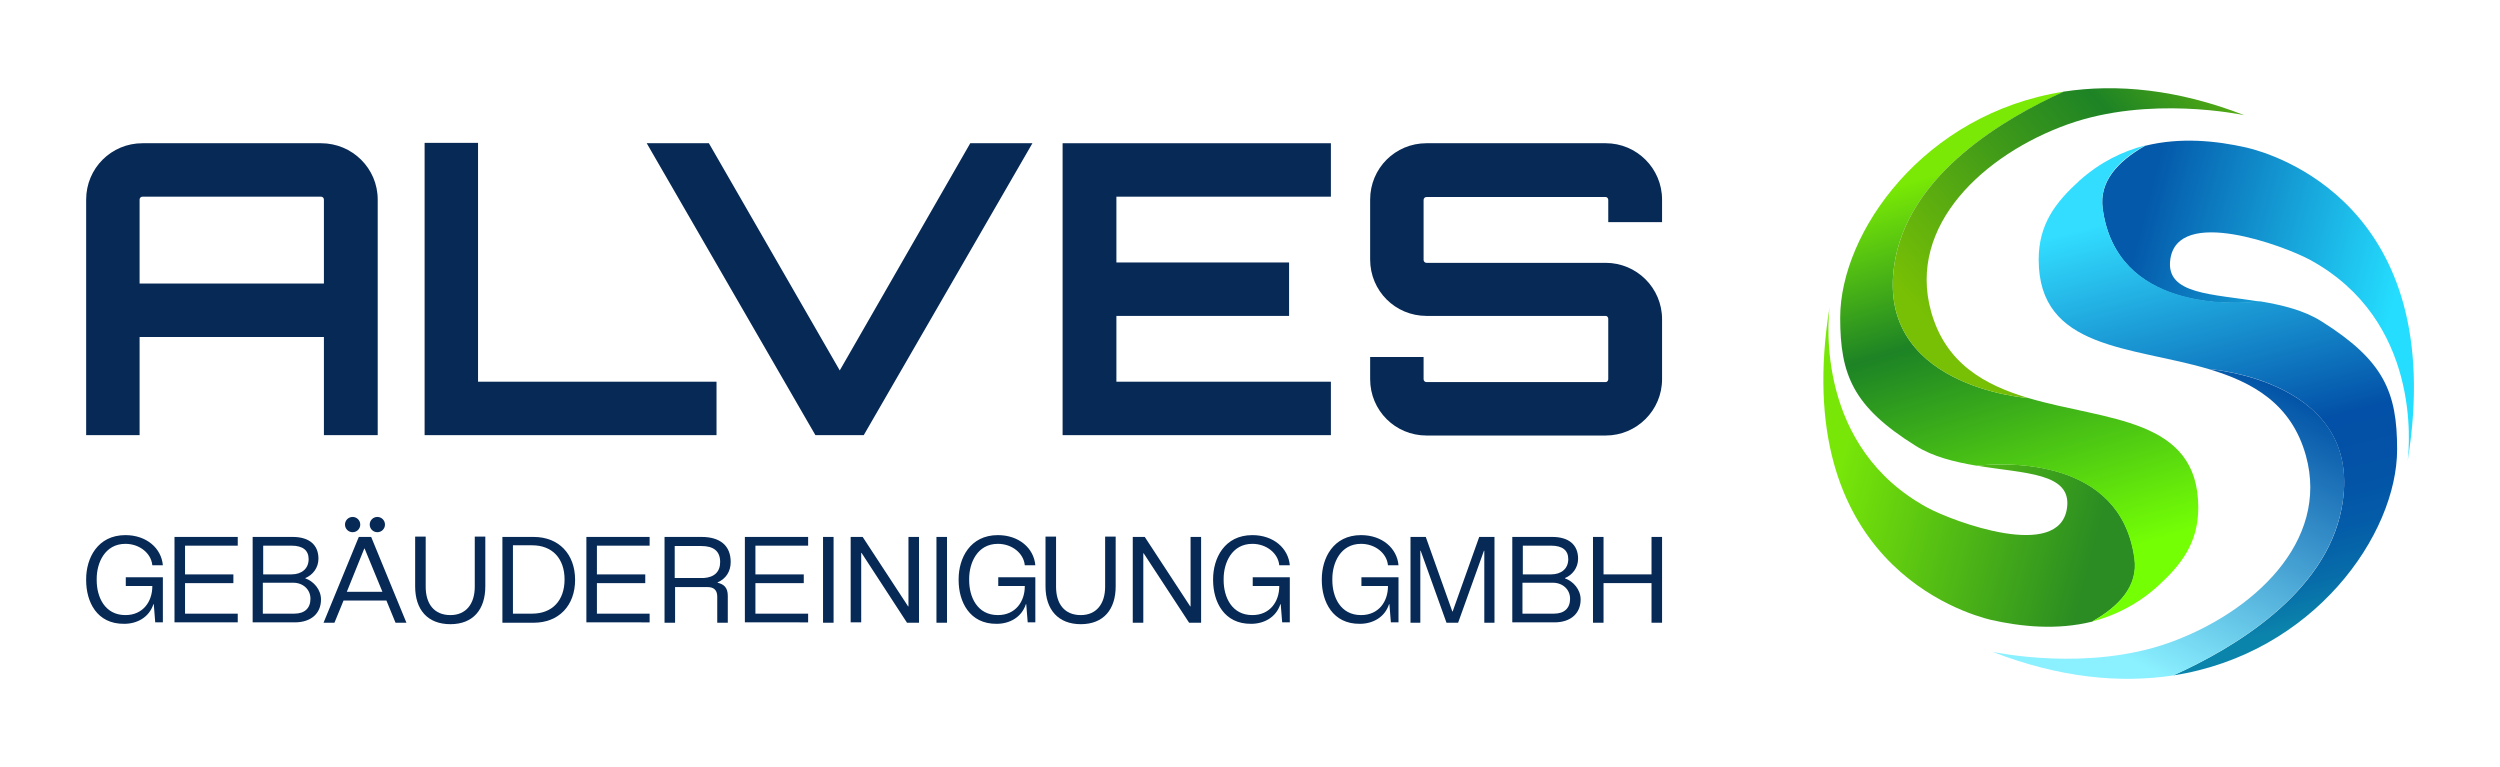 <?xml version="1.0" encoding="UTF-8"?>
<!-- Generator: Adobe Illustrator 27.5.0, SVG Export Plug-In . SVG Version: 6.00 Build 0)  -->
<svg xmlns="http://www.w3.org/2000/svg" xmlns:xlink="http://www.w3.org/1999/xlink" version="1.1" id="Layer_1" x="0px" y="0px" viewBox="0 0 687.7 211" style="enable-background:new 0 0 687.7 211;" xml:space="preserve">
<style type="text/css">
	.st0{fill:#062956;}
	.st1{fill:url(#SVGID_1_);}
	.st2{fill:url(#SVGID_00000085943190251522049300000015372336809080450210_);}
	.st3{fill:url(#SVGID_00000096749679752462180900000005276680085765207979_);}
	.st4{fill:url(#SVGID_00000023998338943249423330000015357008087249576582_);}
	.st5{fill:url(#SVGID_00000104667880391166636820000002074293903425586341_);}
	.st6{fill:url(#SVGID_00000087387526577810044660000010325126852855018136_);}
</style>
<g>
	<g>
		<g>
			<path class="st0" d="M88.3,39.4c8.6,0,15.6,6.9,15.6,15.5v64.8H89.1v-27H38.4v27H23.7V54.9c0-8.6,6.9-15.5,15.5-15.5H88.3z      M89.1,78V54.9c0-0.4-0.3-0.8-0.8-0.8H39.2c-0.4,0-0.8,0.3-0.8,0.8V78H89.1z"></path>
			<path class="st0" d="M116.8,39.3h14.7V105h65.6v14.7h-80.3V39.3z"></path>
			<path class="st0" d="M266.9,39.4h17.1l-46.4,80.3h-13.3l-46.4-80.3h17.1l36,62.5L266.9,39.4z"></path>
			<path class="st0" d="M366.1,54.1h-59v18.1h47.5v14.7h-47.5V105h59v14.7h-73.8V39.4h73.8V54.1z"></path>
			<path class="st0" d="M457.2,61.1h-14.8v-6.1c0-0.4-0.3-0.8-0.7-0.8h-49.3c-0.4,0-0.8,0.3-0.8,0.8v16.5c0,0.4,0.3,0.8,0.8,0.8     h49.3c8.5,0,15.5,6.9,15.5,15.5v16.5c0,8.6-7,15.5-15.5,15.5h-49.3c-8.6,0-15.5-6.9-15.5-15.5v-6.1h14.7v6.1     c0,0.4,0.3,0.8,0.8,0.8h49.3c0.3,0,0.7-0.3,0.7-0.8V87.7c0-0.4-0.3-0.8-0.7-0.8h-49.3c-8.6,0-15.5-6.9-15.5-15.5V54.9     c0-8.6,6.9-15.5,15.5-15.5h49.3c8.5,0,15.5,6.9,15.5,15.5V61.1z"></path>
		</g>
		<g>
			<g>
				<path class="st0" d="M23.7,159.6v-0.3c0-5.7,3.1-12.1,10.8-12.1c5.8,0,9.9,3.6,10.3,8.3h-2.9c-0.3-3.3-3.5-5.9-7.4-5.9      c-5.7,0-7.9,5.3-7.9,9.6v0.4c0,4.6,2.2,9.6,7.9,9.6c4.9,0,7.4-3.8,7.4-7.9v-0.1h-7.3v-2.4h10.2v12.4h-2.1l-0.4-5h-0.1      c-1.2,3.7-4.6,5.4-8,5.4C26.6,171.7,23.7,165.5,23.7,159.6z"></path>
				<path class="st0" d="M48,171.3v-23.6h17.4v2.4H50.9v7.9h13.3v2.4H50.9v8.4h14.5v2.4H48z"></path>
				<path class="st0" d="M69.5,171.3v-23.6h11c4.6,0,7.1,2.2,7.1,6c0,2.5-1.6,4.5-3.6,5.3v0.1c2.3,0.8,4.3,3.1,4.3,5.8      c0,3.9-2.8,6.3-7.2,6.3H69.5z M72.4,158h7.8c2.7,0,4.7-1.5,4.7-4.2c0-2.4-1.6-3.7-4.7-3.7h-7.8V158z M72.4,168.8H81      c2.8,0,4.4-1.5,4.4-4.1c0-2.6-2.1-4.4-4.7-4.4h-8.4V168.8z"></path>
				<path class="st0" d="M89,171.3l9.7-23.6h3.4l9.7,23.6h-3l-2.5-6.1H94.5l-2.5,6.1H89z M95.4,162.8h9.8l-4.9-11.9h-0.1L95.4,162.8      z"></path>
				<path class="st0" d="M114.2,161.3v-13.7h2.9v13.8c0,4.8,2.4,7.8,6.8,7.8c4.3,0,6.7-3.1,6.7-7.8v-13.8h2.9v13.7      c0,6.3-3.3,10.4-9.6,10.4C117.6,171.7,114.2,167.7,114.2,161.3z"></path>
				<path class="st0" d="M138.2,171.3v-23.6h8.6c6.9,0,11.4,4.7,11.4,11.8c0,7.1-4.5,11.8-11.4,11.8H138.2z M141.1,168.8h5.3      c5.5,0,8.9-3.6,8.9-9.4c0-5.8-3.4-9.4-8.9-9.4h-5.3V168.8z"></path>
				<path class="st0" d="M161.3,171.3v-23.6h17.4v2.4h-14.5v7.9h13.3v2.4h-13.3v8.4h14.5v2.4H161.3z"></path>
				<path class="st0" d="M182.8,171.3v-23.6H193c5.1,0,8,2.4,8,6.9c0,2.6-1.3,4.6-3.6,5.6v0.1c1.7,0.4,2.8,1.3,2.8,3.6v7.4h-2.9      v-7.2c0-1.9-1.1-2.6-2.6-2.6h-9v9.8H182.8z M185.7,159h7.9c2.9-0.2,4.5-1.7,4.5-4.4c0-3-1.8-4.4-5.2-4.4h-7.3V159z"></path>
				<path class="st0" d="M204.9,171.3v-23.6h17.4v2.4h-14.5v7.9h13.3v2.4h-13.3v8.4h14.5v2.4H204.9z"></path>
				<path class="st0" d="M226.4,171.3v-23.6h2.9v23.6H226.4z"></path>
				<path class="st0" d="M234,171.3v-23.6h3.3l12.5,19.1h0.1v-19.1h2.9v23.6h-3.3L237,152.1h-0.1v19.1H234z"></path>
				<path class="st0" d="M257.6,171.3v-23.6h2.9v23.6H257.6z"></path>
				<path class="st0" d="M263.7,159.6v-0.3c0-5.7,3.1-12.1,10.8-12.1c5.8,0,9.9,3.6,10.3,8.3h-2.9c-0.3-3.3-3.5-5.9-7.4-5.9      c-5.7,0-7.9,5.3-7.9,9.6v0.4c0,4.6,2.2,9.6,7.9,9.6c4.9,0,7.4-3.8,7.4-7.9v-0.1h-7.3v-2.4h10.2v12.4h-2.1l-0.4-5h-0.1      c-1.2,3.7-4.6,5.4-8,5.4C266.7,171.7,263.7,165.5,263.7,159.6z"></path>
				<path class="st0" d="M287.6,161.3v-13.7h2.9v13.8c0,4.8,2.4,7.8,6.8,7.8c4.3,0,6.7-3.1,6.7-7.8v-13.8h2.9v13.7      c0,6.3-3.3,10.4-9.6,10.4C291.1,171.7,287.6,167.7,287.6,161.3z"></path>
				<path class="st0" d="M311.6,171.3v-23.6h3.3l12.5,19.1h0.1v-19.1h2.9v23.6h-3.3l-12.5-19.1h-0.1v19.1H311.6z"></path>
				<path class="st0" d="M333.7,159.6v-0.3c0-5.7,3.1-12.1,10.8-12.1c5.8,0,9.9,3.6,10.3,8.3h-2.9c-0.3-3.3-3.5-5.9-7.4-5.9      c-5.7,0-7.9,5.3-7.9,9.6v0.4c0,4.6,2.2,9.6,7.9,9.6c4.9,0,7.4-3.8,7.4-7.9v-0.1h-7.3v-2.4h10.2v12.4h-2.1l-0.4-5h-0.1      c-1.2,3.7-4.6,5.4-8,5.4C336.7,171.7,333.7,165.5,333.7,159.6z"></path>
				<path class="st0" d="M363.6,159.6v-0.3c0-5.7,3.1-12.1,10.8-12.1c5.8,0,9.9,3.6,10.3,8.3h-2.9c-0.3-3.3-3.5-5.9-7.4-5.9      c-5.7,0-7.9,5.3-7.9,9.6v0.4c0,4.6,2.2,9.6,7.9,9.6c4.9,0,7.4-3.8,7.4-7.9v-0.1h-7.3v-2.4h10.2v12.4h-2.1l-0.4-5h-0.1      c-1.2,3.7-4.6,5.4-8,5.4C366.6,171.7,363.6,165.5,363.6,159.6z"></path>
				<path class="st0" d="M388,171.3v-23.6h4.2l7.3,20.5h0.1l7.3-20.5h4.2v23.6h-2.8v-19.8h-0.1l-7.1,19.8h-3.2l-7.1-19.8h-0.1v19.8      H388z"></path>
				<path class="st0" d="M416,171.3v-23.6h11c4.6,0,7.1,2.2,7.1,6c0,2.5-1.6,4.5-3.6,5.3v0.1c2.3,0.8,4.3,3.1,4.3,5.8      c0,3.9-2.8,6.3-7.2,6.3H416z M418.9,158h7.8c2.7,0,4.7-1.5,4.7-4.2c0-2.4-1.6-3.7-4.7-3.7h-7.8V158z M418.9,168.8h8.6      c2.8,0,4.4-1.5,4.4-4.1c0-2.6-2.1-4.4-4.7-4.4h-8.4V168.8z"></path>
				<path class="st0" d="M438.2,171.3v-23.6h2.9l0,10.3h13.2l0-10.3h2.9v23.6h-2.9l0-10.9h-13.2l0,10.9H438.2z"></path>
			</g>
			<circle class="st0" cx="97" cy="144.3" r="2.1"></circle>
			<circle class="st0" cx="103.8" cy="144.3" r="2.1"></circle>
		</g>
	</g>
	<g>
		<linearGradient id="SVGID_1_" gradientUnits="userSpaceOnUse" x1="658.512" y1="88.495" x2="586.999" y2="69.771">
			<stop offset="1.173188e-02" style="stop-color:#25DEFF"></stop>
			<stop offset="1" style="stop-color:#0459AA"></stop>
		</linearGradient>
		<path class="st1" d="M662.3,126.8c0.5-4.3,3.7-38.8-27-55.4c-6.9-3.7-36.3-14.8-38.3,0c-1.3,9.7,11.6,9.4,24.8,11.6    c-7.7,0.8-39.6,2.5-43.4-25.6c-1-7.4,4.1-13,11.7-17.3c9.7-2.4,19.5-1.4,27.9,0.5C625.3,42.3,673.7,56.4,662.3,126.8z"></path>
		
			<linearGradient id="SVGID_00000001627405423835010070000017207201410582780860_" gradientUnits="userSpaceOnUse" x1="630.303" y1="173.285" x2="599.791" y2="56.09">
			<stop offset="0" style="stop-color:#0B84AB"></stop>
			<stop offset="1.558922e-03" style="stop-color:#0B84AB"></stop>
			<stop offset="9.201737e-02" style="stop-color:#076DA9"></stop>
			<stop offset="0.189" style="stop-color:#045DA8"></stop>
			<stop offset="0.299" style="stop-color:#0353A7"></stop>
			<stop offset="0.443" style="stop-color:#0250A7"></stop>
			<stop offset="1" style="stop-color:#32DDFF"></stop>
		</linearGradient>
		<path style="fill:url(#SVGID_00000001627405423835010070000017207201410582780860_);" d="M659.4,123.6c0,23.4-22.9,56.2-61.6,62.2    c16.7-7.5,41.8-22.5,46.3-45.8c6.9-35.5-36.6-38.5-36.6-38.5c-21.3-6.3-46.7-5.3-46.7-30.1c0-9.7,4.6-15.7,11.2-21.7    c5.7-5.1,11.9-8.1,18.1-9.7c-7.6,4.2-12.7,9.9-11.7,17.3c3.7,28,35.7,26.4,43.4,25.6c5.9,1,11.9,2.4,16.8,5.5    C655.8,99.2,659.4,107.9,659.4,123.6z"></path>
		
			<linearGradient id="SVGID_00000116210191328151679980000017107663198951164848_" gradientUnits="userSpaceOnUse" x1="624.615" y1="104.907" x2="585.868" y2="181.621">
			<stop offset="0" style="stop-color:#0152A6"></stop>
			<stop offset="1" style="stop-color:#8BF0FF"></stop>
		</linearGradient>
		<path style="fill:url(#SVGID_00000116210191328151679980000017107663198951164848_);" d="M644.1,140    c-4.6,23.4-29.7,38.3-46.3,45.8c0,0,0,0,0,0c-14.5,2.2-31.2,0.7-49.7-6.5c1,0.2,26.2,5.5,48.6-2.5c22.9-8.2,44.2-27.7,37.6-51.5    c-4-14.3-14.7-20.2-26.8-23.8C607.5,101.6,651.1,104.5,644.1,140z"></path>
		<g>
			
				<linearGradient id="SVGID_00000002371451454894232670000010446243952047440314_" gradientUnits="userSpaceOnUse" x1="-246.299" y1="191.463" x2="-317.812" y2="172.739" gradientTransform="matrix(-1 0 0 -1 260.753 314.01)">
				<stop offset="0" style="stop-color:#78E708"></stop>
				<stop offset="1" style="stop-color:#2A8C22"></stop>
			</linearGradient>
			<path style="fill:url(#SVGID_00000002371451454894232670000010446243952047440314_);" d="M503.3,84.3c-0.5,4.3-3.7,38.8,27,55.4     c6.9,3.7,36.3,14.8,38.3,0c1.3-9.7-11.6-9.4-24.8-11.6c7.7-0.8,39.6-2.5,43.4,25.6c1,7.4-4.1,13-11.7,17.3     c-9.7,2.4-19.5,1.4-27.9-0.5C540.3,168.7,491.9,154.6,503.3,84.3z"></path>
			
				<linearGradient id="SVGID_00000020359604428737866910000012538372606251778218_" gradientUnits="userSpaceOnUse" x1="-306.869" y1="157.9" x2="-274.276" y2="266.774" gradientTransform="matrix(-1 0 0 -1 260.753 314.01)">
				<stop offset="0" style="stop-color:#74FF05"></stop>
				<stop offset="0.617" style="stop-color:#1D8325"></stop>
				<stop offset="1" style="stop-color:#79E905"></stop>
			</linearGradient>
			<path style="fill:url(#SVGID_00000020359604428737866910000012538372606251778218_);" d="M506.2,87.4c0-23.4,22.9-56.2,61.6-62.2     C551.1,32.7,526,47.6,521.4,71c-6.9,35.5,36.6,38.5,36.6,38.5c21.3,6.3,46.7,5.3,46.7,30.1c0,9.7-4.6,15.7-11.2,21.7     c-5.7,5.1-11.9,8.1-18.1,9.7c7.6-4.2,12.7-9.9,11.7-17.3c-3.7-28-35.7-26.4-43.4-25.6c-5.9-1-11.9-2.4-16.8-5.5     C509.8,111.9,506.2,103.2,506.2,87.4z"></path>
			
				<linearGradient id="SVGID_00000010294255941504745150000016007394227281509820_" gradientUnits="userSpaceOnUse" x1="-271.637" y1="223.381" x2="-362.914" y2="304.516" gradientTransform="matrix(-1 0 0 -1 260.753 314.01)">
				<stop offset="0" style="stop-color:#78C005"></stop>
				<stop offset="0.617" style="stop-color:#1D8325"></stop>
				<stop offset="1" style="stop-color:#79C605"></stop>
			</linearGradient>
			<path style="fill:url(#SVGID_00000010294255941504745150000016007394227281509820_);" d="M521.4,71c4.6-23.4,29.7-38.3,46.3-45.8     c0,0,0,0,0,0c14.5-2.2,31.2-0.7,49.7,6.5c-1-0.2-26.2-5.5-48.6,2.5c-22.9,8.2-44.2,27.7-37.6,51.5c4,14.3,14.7,20.2,26.8,23.8     C558.1,109.5,514.5,106.6,521.4,71z"></path>
		</g>
	</g>
</g>
</svg>
